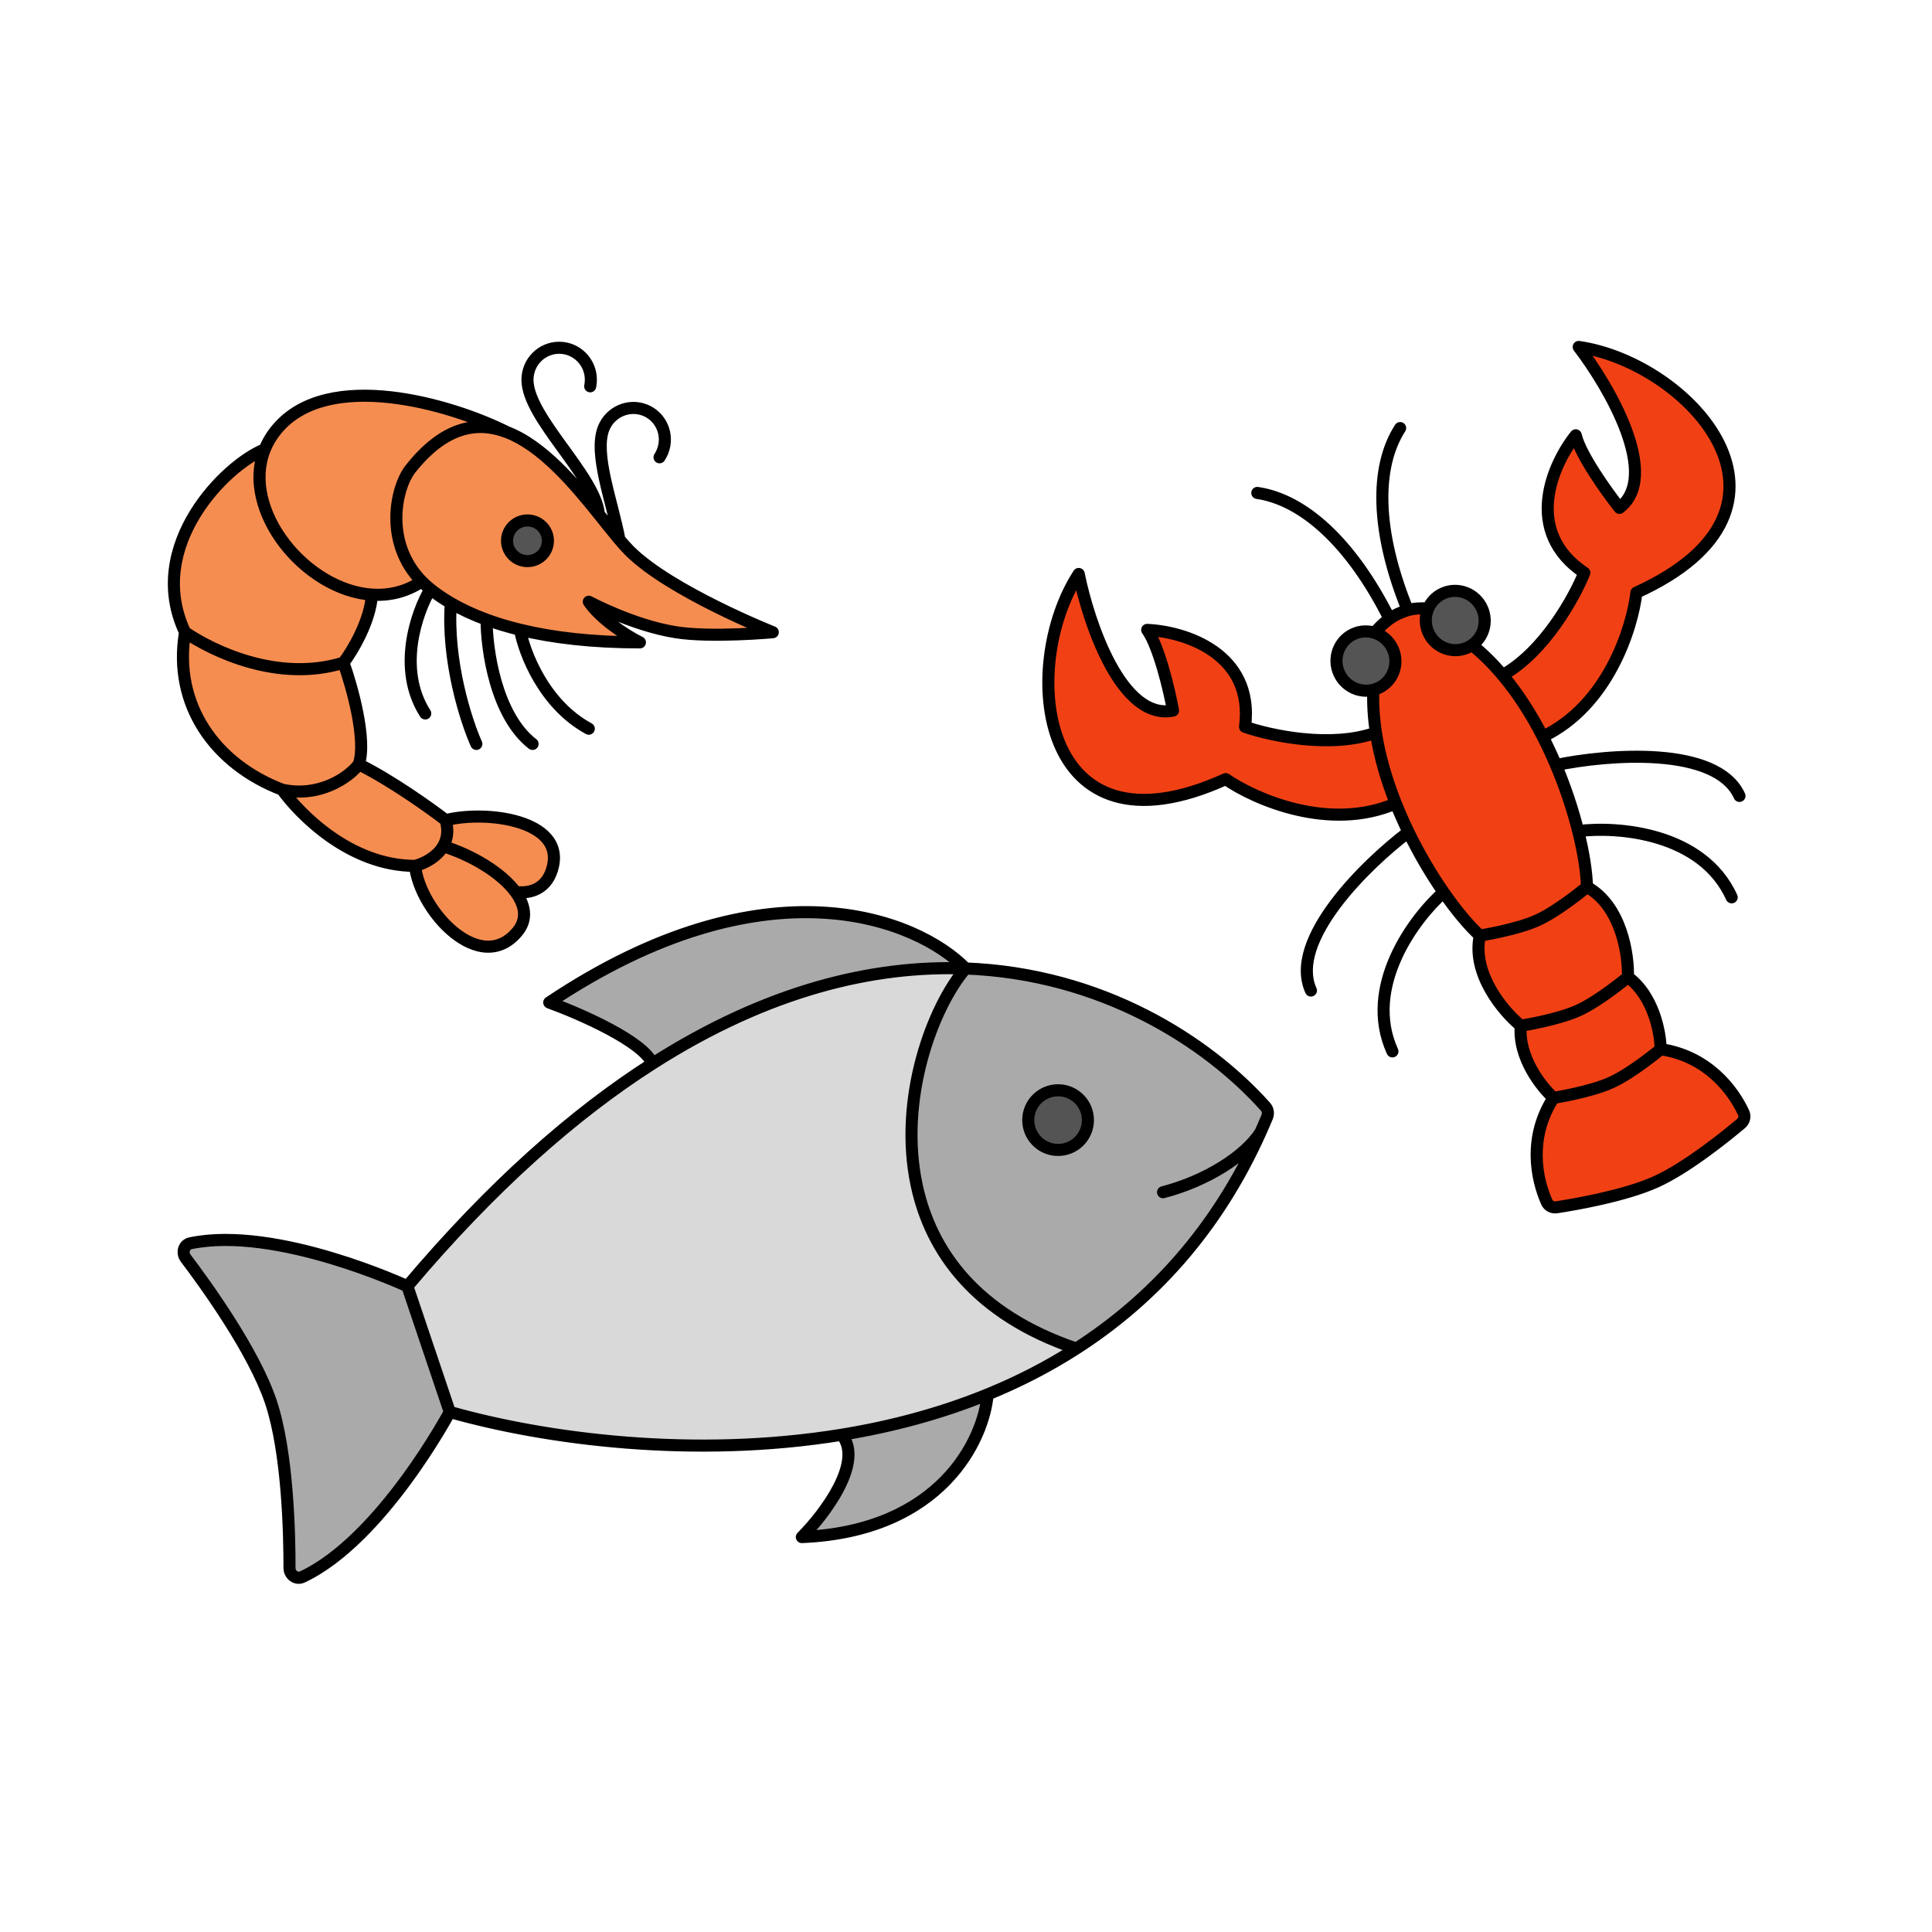 <svg width="160" height="160" viewBox="0 0 160 160" fill="none" xmlns="http://www.w3.org/2000/svg">
<path fill-rule="evenodd" clip-rule="evenodd" d="M104.801 91.654C99.988 86.267 91.265 80.634 79.965 80.205C77.236 83.391 74.385 90.987 75.915 98.155C77.085 103.638 80.82 108.87 89.135 111.682C95.366 107.676 100.74 101.899 104.39 93.771C104.578 93.351 104.762 92.926 104.941 92.494C105.059 92.209 105.006 91.883 104.801 91.654ZM87.805 95.226C89.166 95.127 90.189 93.944 90.09 92.583C89.991 91.223 88.808 90.2 87.447 90.299C86.086 90.398 85.063 91.581 85.162 92.942C85.261 94.303 86.444 95.326 87.805 95.226Z" fill="#AAAAAA"/>
<path d="M37.247 116.932L33.737 106.521C33.737 106.521 22.907 101.478 15.793 102.959C15.233 103.076 15.03 103.737 15.376 104.193C17.02 106.364 21.026 111.901 22.433 116.101C23.841 120.302 23.98 127.133 23.975 129.857C23.974 130.429 24.535 130.835 25.052 130.591C31.625 127.487 37.247 116.932 37.247 116.932Z" fill="#AAAAAA"/>
<path d="M66.406 127.294C77.944 126.817 81.47 119.219 81.791 115.48C77.885 117.075 73.802 118.15 69.707 118.818C71.582 121.05 68.288 125.398 66.406 127.294Z" fill="#AAAAAA"/>
<path d="M79.965 80.205C75.977 76.129 63.498 70.985 45.486 83.022C48.042 83.952 53.328 86.267 54.027 88.089C63.57 81.988 72.352 79.916 79.965 80.205Z" fill="#AAAAAA"/>
<path d="M33.737 106.521L37.247 116.932C45.208 119.19 57.505 120.811 69.707 118.818C73.802 118.15 77.885 117.075 81.791 115.48C84.329 114.444 86.793 113.188 89.135 111.682C80.82 108.87 77.085 103.638 75.915 98.155C74.385 90.987 77.236 83.391 79.965 80.205C72.352 79.916 63.57 81.988 54.027 88.089C47.57 92.217 40.764 98.189 33.737 106.521Z" fill="#D9D9D9"/>
<path d="M90.09 92.583C90.189 93.944 89.166 95.127 87.805 95.226C86.444 95.326 85.261 94.303 85.162 92.942C85.063 91.581 86.086 90.398 87.447 90.299C88.808 90.2 89.991 91.223 90.09 92.583Z" fill="#545454"/>
<path d="M45.376 44.785C45.376 45.714 44.618 46.468 43.683 46.468C42.748 46.468 41.99 45.714 41.99 44.785C41.99 43.856 42.748 43.102 43.683 43.102C44.618 43.102 45.376 43.856 45.376 44.785Z" fill="#545454"/>
<path d="M122.734 50.381C122.173 49.144 120.724 48.592 119.499 49.148C118.931 49.406 118.511 49.857 118.279 50.39C118.012 51.006 117.997 51.732 118.298 52.395C118.559 52.969 119.01 53.395 119.541 53.632C120.155 53.906 120.876 53.926 121.533 53.628C121.666 53.568 121.79 53.497 121.906 53.417C122.862 52.76 123.235 51.484 122.734 50.381Z" fill="#545454"/>
<path d="M112.105 52.506C110.88 53.062 110.342 54.516 110.904 55.753C111.405 56.856 112.611 57.414 113.735 57.128C113.871 57.093 114.006 57.046 114.139 56.986C114.796 56.687 115.255 56.131 115.453 55.488C115.624 54.932 115.6 54.312 115.34 53.739C115.039 53.075 114.482 52.609 113.842 52.405C113.289 52.228 112.673 52.248 112.105 52.506Z" fill="#545454"/>
<path d="M36.702 70.081C36.156 71.017 35.076 71.532 34.371 71.708C34.794 75.493 39.77 80.832 42.836 77.176C43.704 76.141 43.505 74.971 42.691 73.865C41.519 72.274 39.074 70.814 36.702 70.081Z" fill="#F68D50"/>
<path d="M45.799 71.708C46.645 67.922 40.296 67.081 36.91 67.922C37.164 68.805 37.029 69.519 36.702 70.081C39.074 70.814 41.519 72.274 42.691 73.865C43.933 74.032 45.372 73.615 45.799 71.708Z" fill="#F68D50"/>
<path d="M29.715 63.295C28.868 64.416 26.413 66.071 23.366 65.398C24.776 67.361 28.953 71.708 34.371 71.708C35.076 71.532 36.156 71.017 36.702 70.081C37.029 69.519 37.164 68.805 36.91 67.922C35.64 66.941 32.423 64.642 29.715 63.295Z" fill="#F68D50"/>
<path d="M28.445 54.882C23.027 56.564 17.581 53.9 15.324 52.358C14.309 58.415 17.863 63.295 23.366 65.398C26.413 66.071 28.868 64.416 29.715 63.295C30.392 61.276 29.15 56.845 28.445 54.882Z" fill="#F68D50"/>
<path d="M21.926 37.214C18.71 38.476 11.938 45.207 15.324 52.358C17.581 53.9 23.027 56.564 28.445 54.882C29.171 53.928 30.66 51.467 30.804 49.245C25.317 48.88 19.898 42.273 21.926 37.214Z" fill="#F68D50"/>
<path d="M33.947 38.896C36.741 35.327 39.477 34.828 41.99 35.793C37.334 33.462 27.175 30.483 22.942 35.531C22.496 36.063 22.161 36.628 21.926 37.214C19.898 42.273 25.317 48.88 30.804 49.245C32.218 49.339 33.636 49.019 34.932 48.151C31.815 44.983 32.76 40.468 33.947 38.896Z" fill="#F68D50"/>
<path fill-rule="evenodd" clip-rule="evenodd" d="M64 52.357C64 52.357 55.533 48.993 52.148 45.628C51.887 45.369 51.604 45.052 51.3 44.692C51.3 44.695 51.301 44.697 51.301 44.7L51.177 44.546C50.698 43.973 50.17 43.303 49.597 42.59C47.541 40.029 44.917 36.917 41.99 35.793C39.477 34.828 36.741 35.327 33.947 38.896C32.76 40.468 31.815 44.983 34.932 48.151C35.148 48.371 35.384 48.584 35.64 48.789C36.143 49.191 36.706 49.578 37.333 49.943C38.197 50.446 39.182 50.908 40.296 51.318C41.143 51.629 42.065 51.909 43.065 52.152C45.774 52.81 49.059 53.199 52.995 53.199C51.584 52.498 49.608 51.093 48.762 49.832C48.762 49.832 52.379 51.784 55.958 52.357C58.9 52.828 64 52.357 64 52.357ZM43.683 46.468C44.618 46.468 45.376 45.714 45.376 44.785C45.376 43.856 44.618 43.102 43.683 43.102C42.748 43.102 41.99 43.856 41.99 44.785C41.99 45.714 42.748 46.468 43.683 46.468Z" fill="#F68D50"/>
<path d="M89.335 47.535C84.346 55.204 85.982 71.572 101.508 64.522C103.911 66.184 110.092 68.912 115.595 66.532C114.843 64.642 114.252 62.655 113.948 60.675C110.208 62.013 105.164 60.911 103.11 60.193C103.897 54.071 98.035 52.29 95.005 52.165C95.979 53.524 96.839 57.186 97.148 58.847C92.896 59.697 90.168 51.66 89.335 47.535Z" fill="#F14114"/>
<path d="M135.52 49.078C151.047 42.028 139.799 30.024 130.741 28.733C133.299 32.075 137.555 39.418 134.117 42.06C133.069 40.735 130.878 37.677 130.496 36.049C128.596 38.413 126.079 43.999 131.206 47.434C130.395 49.454 127.905 53.977 124.437 55.912C125.727 57.445 126.835 59.197 127.763 61.007C133.177 58.43 135.19 51.98 135.52 49.078Z" fill="#F14114"/>
<path d="M113.842 52.405C114.482 52.609 115.039 53.075 115.34 53.739C115.6 54.312 115.624 54.932 115.453 55.488C115.255 56.131 114.796 56.687 114.139 56.986C114.006 57.046 113.871 57.093 113.735 57.128C113.684 58.293 113.764 59.483 113.948 60.675C114.252 62.655 114.843 64.642 115.595 66.532C115.918 67.344 116.271 68.138 116.644 68.906C117.543 70.757 118.558 72.457 119.553 73.89C120.638 75.453 121.697 76.7 122.553 77.48C122.553 77.48 125.572 77.01 127.329 76.212C129.085 75.415 131.426 73.451 131.426 73.451C131.402 72.293 131.161 70.675 130.698 68.829C130.273 67.137 129.662 65.254 128.86 63.359C128.527 62.573 128.162 61.785 127.763 61.007C126.835 59.197 125.727 57.445 124.437 55.912C123.66 54.989 122.817 54.146 121.906 53.417C121.79 53.497 121.666 53.568 121.533 53.628C120.876 53.926 120.155 53.906 119.541 53.632C119.01 53.395 118.559 52.969 118.298 52.395C117.997 51.732 118.012 51.006 118.279 50.39C117.547 50.365 117.082 50.388 116.583 50.53C116.342 50.598 116.093 50.695 115.802 50.827C115.544 50.944 115.301 51.089 115.077 51.247C114.525 51.636 114.09 52.101 113.842 52.405Z" fill="#F14114"/>
<path d="M122.553 77.48C121.864 80.675 124.526 83.789 125.944 84.947C125.944 84.947 128.963 84.476 130.719 83.679C132.476 82.881 134.817 80.918 134.817 80.918C134.878 79.088 134.286 75.035 131.426 73.451C131.426 73.451 129.085 75.415 127.329 76.212C125.572 77.01 122.553 77.48 122.553 77.48Z" fill="#F14114"/>
<path d="M125.944 84.947C125.71 87.574 127.655 90.023 128.656 90.92C128.656 90.92 131.675 90.449 133.432 89.652C135.188 88.854 137.529 86.891 137.529 86.891C137.513 85.547 136.949 82.471 134.817 80.918C134.817 80.918 132.476 82.881 130.719 83.679C128.963 84.476 125.944 84.947 125.944 84.947Z" fill="#F14114"/>
<path d="M128.907 99.983C130.404 99.753 134.579 99.037 137.161 97.865C139.742 96.692 143.029 94.02 144.188 93.044C144.448 92.825 144.54 92.465 144.396 92.154C143.504 90.215 141.369 87.451 137.529 86.891C137.529 86.891 135.188 88.854 133.432 89.652C131.675 90.449 128.656 90.92 128.656 90.92C126.551 94.18 127.226 97.606 128.099 99.554C128.239 99.867 128.571 100.035 128.907 99.983Z" fill="#F14114"/>
<path d="M115.34 53.739L114.885 53.945L115.34 53.739ZM114.139 56.986L114.346 57.441L114.139 56.986ZM110.904 55.753L110.448 55.96L110.904 55.753ZM112.105 52.506L111.898 52.05L112.105 52.506ZM113.735 57.128L113.611 56.643L113.735 57.128ZM115.453 55.488L115.931 55.636L115.453 55.488ZM114.859 87.278C114.974 87.529 115.27 87.641 115.521 87.527C115.773 87.412 115.884 87.116 115.77 86.865L114.859 87.278ZM116.644 68.906L117.094 68.688L116.644 68.906ZM108.111 82.237C108.225 82.489 108.522 82.6 108.773 82.486C109.025 82.371 109.136 82.075 109.022 81.824L108.111 82.237ZM89.335 47.535L89.826 47.436C89.785 47.237 89.629 47.082 89.429 47.044C89.23 47.006 89.027 47.092 88.916 47.262L89.335 47.535ZM101.508 64.522L101.793 64.111C101.648 64.011 101.461 63.994 101.301 64.067L101.508 64.522ZM97.148 58.847L97.246 59.337C97.514 59.284 97.689 59.025 97.639 58.756L97.148 58.847ZM95.005 52.165L95.026 51.666C94.835 51.658 94.656 51.759 94.565 51.928C94.475 52.096 94.487 52.301 94.599 52.456L95.005 52.165ZM103.11 60.193L102.614 60.129C102.584 60.363 102.722 60.587 102.945 60.665L103.11 60.193ZM113.948 60.675L114.442 60.599L113.948 60.675ZM115.802 50.827L116.009 51.282L115.802 50.827ZM118.298 52.395L117.843 52.602L118.298 52.395ZM121.533 53.628L121.327 53.173L121.533 53.628ZM122.734 50.381L122.279 50.587L122.734 50.381ZM119.499 49.148L119.706 49.603L119.499 49.148ZM121.906 53.417L121.623 53.005L121.906 53.417ZM119.541 53.632L119.337 54.089L119.541 53.632ZM142.956 74.52C143.071 74.771 143.367 74.882 143.618 74.768C143.87 74.654 143.981 74.358 143.867 74.106L142.956 74.52ZM128.86 63.359L128.399 63.554L128.86 63.359ZM143.602 66.121C143.716 66.373 144.013 66.484 144.264 66.37C144.515 66.256 144.627 65.959 144.512 65.708L143.602 66.121ZM130.741 28.733L130.812 28.238C130.611 28.21 130.412 28.306 130.31 28.481C130.207 28.656 130.221 28.876 130.344 29.037L130.741 28.733ZM135.52 49.078L135.313 48.623C135.153 48.695 135.043 48.847 135.023 49.021L135.52 49.078ZM127.763 61.007L127.318 61.235L127.763 61.007ZM134.117 42.06L133.725 42.37C133.894 42.585 134.205 42.623 134.422 42.456L134.117 42.06ZM130.496 36.049L130.983 35.935C130.939 35.749 130.793 35.604 130.606 35.562C130.42 35.52 130.226 35.587 130.106 35.736L130.496 36.049ZM131.206 47.434L131.67 47.621C131.758 47.401 131.681 47.151 131.485 47.019L131.206 47.434ZM144.188 93.044L143.866 92.662L144.188 93.044ZM144.396 92.154L144.851 91.945L144.396 92.154ZM128.907 99.983L128.831 99.489L128.907 99.983ZM128.099 99.554L127.643 99.759L128.099 99.554ZM116.374 35.723C116.524 35.491 116.458 35.181 116.226 35.031C115.994 34.881 115.685 34.948 115.535 35.18L116.374 35.723ZM104.196 40.328C103.923 40.289 103.669 40.478 103.63 40.751C103.59 41.025 103.779 41.278 104.053 41.318L104.196 40.328ZM116.583 50.53L116.72 51.011L116.583 50.53ZM64 52.357L64.046 52.855C64.276 52.833 64.462 52.657 64.495 52.428C64.528 52.199 64.399 51.977 64.184 51.892L64 52.357ZM52.148 45.628L51.795 45.982V45.982L52.148 45.628ZM52.995 53.199V53.699C53.227 53.699 53.429 53.539 53.482 53.313C53.535 53.087 53.425 52.855 53.217 52.751L52.995 53.199ZM48.762 49.832L49 49.392C48.797 49.283 48.547 49.326 48.392 49.496C48.238 49.666 48.219 49.92 48.347 50.111L48.762 49.832ZM55.958 52.357L55.879 52.85L55.958 52.357ZM43.065 52.152L43.183 51.666L43.065 52.152ZM48.523 60.787C48.766 60.919 49.07 60.829 49.201 60.586C49.333 60.343 49.243 60.04 49 59.908L48.523 60.787ZM40.296 51.318L40.469 50.848L40.296 51.318ZM43.8 62.005C44.018 62.174 44.332 62.134 44.501 61.916C44.67 61.697 44.63 61.383 44.411 61.214L43.8 62.005ZM38.993 61.814C39.106 62.066 39.402 62.179 39.654 62.066C39.906 61.953 40.019 61.657 39.906 61.405L38.993 61.814ZM34.796 59.355C34.945 59.588 35.254 59.656 35.487 59.507C35.719 59.358 35.787 59.049 35.638 58.816L34.796 59.355ZM33.947 38.896L33.554 38.588L33.548 38.594L33.947 38.896ZM22.942 35.531L22.559 35.21L22.942 35.531ZM34.932 48.151L35.288 47.8L35.288 47.8L34.932 48.151ZM21.926 37.214L22.39 37.4H22.39L21.926 37.214ZM45.799 71.708L45.311 71.599L45.799 71.708ZM42.836 77.176L43.219 77.497L43.219 77.497L42.836 77.176ZM48.388 31.892C48.332 32.163 48.506 32.427 48.777 32.483C49.047 32.539 49.312 32.365 49.367 32.094L48.388 31.892ZM49.989 35.472L49.524 35.288L49.989 35.472ZM54.872 37.386L54.407 37.202L54.872 37.386ZM54.203 37.597C54.051 37.828 54.115 38.138 54.346 38.289C54.577 38.441 54.887 38.377 55.039 38.146L54.203 37.597ZM51.301 44.7L50.912 45.014L51.793 44.607L51.301 44.7ZM66.406 127.294L66.051 126.941C65.906 127.087 65.865 127.307 65.948 127.495C66.031 127.684 66.221 127.802 66.427 127.793L66.406 127.294ZM104.801 91.654L105.174 91.321L104.801 91.654ZM45.486 83.022L45.208 82.606C45.052 82.711 44.967 82.895 44.99 83.082C45.012 83.269 45.138 83.428 45.315 83.492L45.486 83.022ZM15.793 102.959L15.895 103.448L15.793 102.959ZM15.376 104.193L14.977 104.495H14.977L15.376 104.193ZM23.975 129.857L24.475 129.858L23.975 129.857ZM25.052 130.591L24.839 130.139L25.052 130.591ZM89.135 111.682L89.405 112.103L89.135 111.682ZM104.941 92.494L105.403 92.685L104.941 92.494ZM96.193 98.251C95.926 98.32 95.765 98.592 95.834 98.86C95.903 99.127 96.175 99.288 96.443 99.219L96.193 98.251ZM75.915 98.155L75.426 98.259L75.915 98.155ZM136.954 97.409C134.445 98.549 130.337 99.257 128.831 99.489L128.983 100.477C130.472 100.248 134.714 99.525 137.368 98.32L136.954 97.409ZM128.556 99.35C127.723 97.492 127.095 94.259 129.076 91.191L128.236 90.648C126.006 94.101 126.73 97.72 127.643 99.759L128.556 99.35ZM128.989 90.547C128.528 90.134 127.828 89.341 127.274 88.341C126.72 87.338 126.337 86.171 126.442 84.991L125.446 84.902C125.317 86.35 125.789 87.721 126.399 88.824C127.01 89.929 127.783 90.809 128.323 91.292L128.989 90.547ZM126.26 84.559C125.592 84.014 124.615 82.992 123.893 81.729C123.169 80.465 122.733 79.017 123.042 77.586L122.065 77.375C121.684 79.139 122.235 80.845 123.025 82.226C123.815 83.608 124.878 84.722 125.627 85.334L126.26 84.559ZM111.359 55.546C110.909 54.556 111.342 53.401 112.311 52.961L111.898 52.05C110.417 52.723 109.774 54.475 110.448 55.96L111.359 55.546ZM112.311 52.961C112.762 52.757 113.25 52.74 113.69 52.881L113.994 51.928C113.328 51.716 112.584 51.739 111.898 52.05L112.311 52.961ZM113.69 52.881C114.201 53.044 114.644 53.415 114.885 53.945L115.795 53.532C115.433 52.735 114.764 52.174 113.994 51.928L113.69 52.881ZM113.932 56.53C113.826 56.578 113.719 56.616 113.611 56.643L113.858 57.612C114.023 57.57 114.186 57.513 114.346 57.441L113.932 56.53ZM113.611 56.643C112.721 56.87 111.759 56.428 111.359 55.546L110.448 55.96C111.05 57.284 112.5 57.959 113.858 57.612L113.611 56.643ZM114.885 53.945C115.093 54.404 115.112 54.898 114.975 55.341L115.931 55.636C116.137 54.967 116.108 54.22 115.795 53.532L114.885 53.945ZM114.975 55.341C114.817 55.853 114.453 56.294 113.932 56.53L114.346 57.441C115.139 57.081 115.693 56.408 115.931 55.636L114.975 55.341ZM122.89 77.111C122.071 76.364 121.036 75.15 119.964 73.605L119.142 74.175C120.24 75.757 121.323 77.035 122.217 77.85L122.89 77.111ZM119.221 73.516C117.963 74.63 116.246 76.637 115.151 79.067C114.055 81.501 113.559 84.415 114.859 87.278L115.77 86.865C114.629 84.352 115.038 81.753 116.063 79.478C117.09 77.199 118.712 75.303 119.884 74.264L119.221 73.516ZM119.964 73.605C118.983 72.192 117.981 70.515 117.094 68.688L116.194 69.125C117.105 71 118.134 72.721 119.142 74.175L119.964 73.605ZM116.343 68.507C114.576 69.842 112.044 72.11 110.187 74.588C109.258 75.826 108.482 77.139 108.062 78.432C107.642 79.727 107.568 81.042 108.111 82.237L109.022 81.824C108.615 80.928 108.641 79.887 109.013 78.74C109.386 77.592 110.094 76.378 110.987 75.188C112.772 72.806 115.228 70.603 116.946 69.305L116.343 68.507ZM88.916 47.262C87.621 49.253 86.766 51.789 86.453 54.355C86.14 56.92 86.362 59.556 87.266 61.74C88.175 63.934 89.781 65.686 92.213 66.4C94.63 67.109 97.772 66.768 101.715 64.977L101.301 64.067C97.481 65.802 94.597 66.058 92.495 65.441C90.41 64.829 89.008 63.332 88.19 61.357C87.368 59.371 87.147 56.917 87.445 54.477C87.743 52.037 88.555 49.651 89.755 47.808L88.916 47.262ZM117.094 68.688C116.726 67.93 116.378 67.147 116.06 66.347L115.13 66.717C115.458 67.541 115.816 68.347 116.194 69.125L117.094 68.688ZM101.224 64.933C102.473 65.797 104.676 66.922 107.275 67.53C109.875 68.138 112.913 68.237 115.793 66.991L115.396 66.073C112.774 67.208 109.969 67.133 107.503 66.556C105.034 65.979 102.946 64.908 101.793 64.111L101.224 64.933ZM88.845 47.634C89.267 49.725 90.171 52.818 91.52 55.296C92.194 56.533 92.998 57.651 93.937 58.407C94.886 59.173 96.001 59.586 97.246 59.337L97.05 58.357C96.169 58.533 95.348 58.261 94.564 57.629C93.77 56.989 93.042 55.999 92.398 54.817C91.113 52.458 90.236 49.469 89.826 47.436L88.845 47.634ZM97.639 58.756C97.483 57.912 97.187 56.565 96.806 55.253C96.432 53.965 95.955 52.631 95.412 51.874L94.599 52.456C95.03 53.058 95.469 54.235 95.846 55.532C96.216 56.807 96.504 58.121 96.656 58.938L97.639 58.756ZM94.985 52.665C96.436 52.725 98.557 53.185 100.202 54.339C101.812 55.471 102.981 57.272 102.614 60.129L103.606 60.256C104.026 56.992 102.657 54.842 100.776 53.521C98.929 52.224 96.604 51.731 95.026 51.666L94.985 52.665ZM116.06 66.347C115.318 64.484 114.74 62.534 114.442 60.599L113.453 60.751C113.765 62.776 114.367 64.8 115.13 66.717L116.06 66.347ZM114.442 60.599C114.263 59.434 114.185 58.277 114.234 57.149L113.235 57.106C113.183 58.308 113.266 59.531 113.453 60.751L114.442 60.599ZM102.945 60.665C104.008 61.036 105.821 61.5 107.847 61.702C109.868 61.904 112.147 61.85 114.116 61.145L113.779 60.204C112.008 60.837 109.896 60.902 107.946 60.707C106.002 60.513 104.266 60.067 103.275 59.721L102.945 60.665ZM137.368 98.32C140.021 97.115 143.358 94.397 144.51 93.426L143.866 92.662C142.7 93.643 139.463 96.27 136.954 97.409L137.368 98.32ZM144.851 91.945C143.917 89.916 141.668 86.989 137.601 86.396L137.457 87.385C141.07 87.913 143.091 90.514 143.942 92.363L144.851 91.945ZM138.029 86.885C138.02 86.16 137.866 84.999 137.437 83.812C137.007 82.627 136.286 81.369 135.111 80.513L134.522 81.322C135.48 82.019 136.107 83.076 136.496 84.153C136.886 85.228 137.022 86.277 137.029 86.896L138.029 86.885ZM135.316 80.934C135.349 79.967 135.21 78.434 134.689 76.929C134.17 75.426 133.247 73.888 131.669 73.014L131.184 73.889C132.465 74.598 133.268 75.879 133.744 77.256C134.219 78.63 134.346 80.039 134.317 80.901L135.316 80.934ZM123.19 50.174C122.516 48.69 120.773 48.02 119.292 48.693L119.706 49.603C120.675 49.163 121.83 49.598 122.279 50.587L123.19 50.174ZM119.292 48.693C118.607 49.004 118.099 49.549 117.821 50.191L118.738 50.589C118.922 50.165 119.255 49.808 119.706 49.603L119.292 48.693ZM117.821 50.191C117.499 50.932 117.481 51.805 117.843 52.602L118.753 52.188C118.513 51.658 118.525 51.08 118.738 50.589L117.821 50.191ZM121.74 54.083C121.899 54.011 122.05 53.925 122.19 53.829L121.623 53.005C121.531 53.069 121.432 53.125 121.327 53.173L121.74 54.083ZM122.19 53.829C123.344 53.035 123.791 51.499 123.19 50.174L122.279 50.587C122.68 51.469 122.379 52.485 121.623 53.005L122.19 53.829ZM117.843 52.602C118.156 53.291 118.698 53.804 119.337 54.089L119.745 53.175C119.321 52.987 118.962 52.647 118.753 52.188L117.843 52.602ZM119.337 54.089C120.076 54.418 120.947 54.443 121.74 54.083L121.327 53.173C120.806 53.409 120.234 53.394 119.745 53.175L119.337 54.089ZM131.926 73.441C131.901 72.232 131.651 70.575 131.183 68.707L130.213 68.951C130.671 70.775 130.903 72.354 130.926 73.462L131.926 73.441ZM130.761 69.325C132.315 69.126 134.81 69.153 137.202 69.879C139.589 70.604 141.815 72.007 142.956 74.52L143.867 74.106C142.567 71.243 140.047 69.698 137.492 68.922C134.942 68.147 132.301 68.12 130.634 68.333L130.761 69.325ZM131.183 68.707C130.752 66.992 130.133 65.084 129.32 63.164L128.399 63.554C129.191 65.424 129.794 67.283 130.213 68.951L131.183 68.707ZM128.962 63.849C131.069 63.41 134.345 63.011 137.312 63.234C138.796 63.345 140.176 63.611 141.286 64.086C142.394 64.56 143.195 65.226 143.602 66.121L144.512 65.708C143.97 64.513 142.931 63.702 141.68 63.167C140.43 62.632 138.931 62.352 137.387 62.237C134.299 62.005 130.926 62.418 128.758 62.87L128.962 63.849ZM130.671 29.228C132.848 29.539 135.179 30.498 137.212 31.879C139.245 33.261 140.948 35.042 141.902 36.968C142.851 38.883 143.055 40.924 142.143 42.896C141.225 44.885 139.134 46.888 135.313 48.623L135.727 49.533C139.669 47.743 141.995 45.602 143.051 43.316C144.115 41.014 143.852 38.652 142.798 36.524C141.749 34.406 139.911 32.504 137.773 31.052C135.635 29.599 133.163 28.573 130.812 28.238L130.671 29.228ZM129.32 63.164C128.983 62.368 128.612 61.568 128.208 60.779L127.318 61.235C127.711 62.001 128.071 62.778 128.399 63.554L129.32 63.164ZM135.023 49.021C134.865 50.414 134.296 52.691 133.106 54.93C131.917 57.166 130.128 59.327 127.548 60.556L127.978 61.459C130.811 60.109 132.736 57.757 133.989 55.399C135.242 53.043 135.845 50.644 136.017 49.134L135.023 49.021ZM130.344 29.037C131.605 30.685 133.278 33.311 134.208 35.832C134.674 37.094 134.941 38.294 134.9 39.313C134.86 40.319 134.525 41.116 133.812 41.664L134.422 42.456C135.428 41.683 135.85 40.572 135.899 39.353C135.947 38.148 135.634 36.808 135.146 35.486C134.169 32.839 132.435 30.124 131.138 28.43L130.344 29.037ZM134.509 41.75C133.994 41.098 133.194 40.016 132.478 38.898C131.749 37.761 131.152 36.655 130.983 35.935L130.009 36.164C130.222 37.071 130.912 38.308 131.636 39.438C132.373 40.588 133.192 41.697 133.725 42.37L134.509 41.75ZM130.106 35.736C129.117 36.967 127.958 39.042 127.719 41.287C127.476 43.572 128.194 46.018 130.928 47.85L131.485 47.019C129.092 45.416 128.505 43.35 128.713 41.393C128.926 39.395 129.975 37.495 130.886 36.363L130.106 35.736ZM128.208 60.779C127.266 58.943 126.139 57.157 124.819 55.59L124.054 56.234C125.316 57.732 126.403 59.451 127.318 61.235L128.208 60.779ZM124.819 55.59C124.024 54.646 123.158 53.779 122.219 53.027L121.594 53.808C122.475 54.513 123.295 55.332 124.054 56.234L124.819 55.59ZM130.742 47.248C130.351 48.222 129.544 49.823 128.411 51.415C127.274 53.011 125.836 54.559 124.193 55.475L124.68 56.348C126.506 55.33 128.047 53.649 129.225 51.995C130.406 50.336 131.25 48.666 131.67 47.621L130.742 47.248ZM122.553 77.48C122.63 77.974 122.63 77.974 122.631 77.974C122.631 77.974 122.631 77.974 122.631 77.974C122.631 77.974 122.631 77.974 122.631 77.974C122.632 77.974 122.632 77.974 122.633 77.974C122.635 77.974 122.637 77.973 122.64 77.973C122.647 77.972 122.656 77.97 122.667 77.968C122.691 77.965 122.725 77.959 122.769 77.952C122.857 77.937 122.984 77.915 123.142 77.886C123.458 77.829 123.896 77.744 124.391 77.633C125.372 77.415 126.608 77.089 127.536 76.668L127.122 75.757C126.294 76.133 125.142 76.441 124.174 76.657C123.694 76.764 123.269 76.847 122.963 76.902C122.81 76.93 122.688 76.951 122.604 76.965C122.562 76.972 122.53 76.978 122.508 76.981C122.497 76.983 122.489 76.984 122.484 76.985C122.481 76.986 122.479 76.986 122.478 76.986C122.477 76.986 122.477 76.986 122.477 76.986C122.477 76.986 122.476 76.986 122.476 76.986C122.476 76.986 122.476 76.986 122.476 76.986C122.476 76.986 122.476 76.986 122.553 77.48ZM127.536 76.668C128.464 76.246 129.522 75.53 130.332 74.936C130.741 74.636 131.094 74.361 131.345 74.162C131.47 74.062 131.57 73.981 131.639 73.924C131.674 73.896 131.701 73.874 131.719 73.858C131.728 73.851 131.735 73.845 131.74 73.841C131.742 73.839 131.744 73.837 131.745 73.836C131.746 73.836 131.747 73.835 131.747 73.835C131.747 73.835 131.747 73.835 131.747 73.835C131.748 73.834 131.748 73.834 131.748 73.834C131.748 73.834 131.748 73.834 131.426 73.451C131.105 73.068 131.105 73.068 131.105 73.068C131.105 73.068 131.105 73.068 131.105 73.068C131.105 73.068 131.105 73.068 131.105 73.068C131.105 73.068 131.104 73.069 131.104 73.069C131.103 73.07 131.101 73.071 131.099 73.073C131.095 73.076 131.089 73.082 131.08 73.089C131.064 73.103 131.038 73.123 131.006 73.15C130.94 73.204 130.843 73.283 130.722 73.379C130.479 73.573 130.136 73.839 129.741 74.13C128.941 74.717 127.951 75.381 127.122 75.757L127.536 76.668ZM134.817 80.918C134.495 80.534 134.495 80.534 134.495 80.534C134.495 80.534 134.495 80.534 134.495 80.534C134.495 80.534 134.495 80.534 134.495 80.535C134.495 80.535 134.495 80.535 134.494 80.535C134.493 80.536 134.492 80.537 134.49 80.539C134.486 80.543 134.479 80.548 134.471 80.555C134.454 80.569 134.429 80.59 134.396 80.617C134.33 80.671 134.234 80.749 134.112 80.846C133.869 81.039 133.527 81.305 133.131 81.596C132.331 82.183 131.341 82.847 130.513 83.223L130.926 84.134C131.854 83.713 132.913 82.996 133.722 82.402C134.131 82.102 134.484 81.828 134.735 81.628C134.86 81.528 134.96 81.447 135.03 81.39C135.064 81.362 135.091 81.34 135.109 81.325C135.118 81.317 135.125 81.311 135.13 81.307C135.133 81.305 135.135 81.303 135.136 81.302C135.136 81.302 135.137 81.302 135.137 81.301C135.138 81.301 135.138 81.301 135.138 81.301C135.138 81.301 135.138 81.301 135.138 81.301C135.138 81.301 135.138 81.301 134.817 80.918ZM130.513 83.223C129.684 83.6 128.532 83.908 127.564 84.124C127.085 84.231 126.659 84.313 126.353 84.369C126.201 84.397 126.078 84.418 125.994 84.432C125.952 84.439 125.92 84.444 125.898 84.448C125.888 84.449 125.879 84.451 125.874 84.451C125.872 84.452 125.87 84.452 125.868 84.452C125.868 84.452 125.867 84.453 125.867 84.453C125.867 84.453 125.867 84.453 125.867 84.453C125.867 84.453 125.867 84.453 125.867 84.453C125.867 84.453 125.867 84.453 125.944 84.947C126.021 85.441 126.021 85.441 126.021 85.441C126.021 85.441 126.021 85.441 126.021 85.441C126.021 85.441 126.021 85.441 126.022 85.441C126.022 85.44 126.023 85.44 126.024 85.44C126.025 85.44 126.028 85.439 126.031 85.439C126.037 85.438 126.046 85.437 126.058 85.435C126.081 85.431 126.116 85.425 126.16 85.418C126.248 85.403 126.375 85.381 126.533 85.353C126.848 85.295 127.287 85.21 127.782 85.1C128.762 84.881 129.998 84.555 130.926 84.134L130.513 83.223ZM137.529 86.891C137.208 86.507 137.208 86.507 137.208 86.507C137.208 86.507 137.208 86.507 137.208 86.507C137.208 86.507 137.208 86.507 137.207 86.508C137.207 86.508 137.207 86.508 137.206 86.508C137.205 86.509 137.204 86.51 137.202 86.512C137.198 86.516 137.191 86.521 137.183 86.528C137.166 86.542 137.141 86.563 137.108 86.59C137.042 86.644 136.946 86.722 136.824 86.819C136.581 87.012 136.239 87.278 135.843 87.569C135.043 88.156 134.053 88.82 133.225 89.197L133.638 90.107C134.566 89.686 135.625 88.969 136.435 88.375C136.844 88.075 137.196 87.801 137.447 87.601C137.573 87.501 137.673 87.42 137.742 87.363C137.776 87.335 137.803 87.313 137.821 87.298C137.831 87.29 137.838 87.284 137.842 87.28C137.845 87.278 137.847 87.277 137.848 87.275C137.849 87.275 137.849 87.275 137.85 87.274C137.85 87.274 137.85 87.274 137.85 87.274C137.85 87.274 137.85 87.274 137.85 87.274C137.85 87.274 137.85 87.274 137.529 86.891ZM133.225 89.197C132.396 89.573 131.245 89.881 130.276 90.097C129.797 90.204 129.371 90.286 129.066 90.342C128.913 90.37 128.79 90.391 128.706 90.405C128.665 90.412 128.632 90.417 128.611 90.421C128.6 90.422 128.592 90.424 128.586 90.424C128.584 90.425 128.582 90.425 128.581 90.425C128.58 90.425 128.58 90.425 128.579 90.425C128.579 90.426 128.579 90.426 128.579 90.426C128.579 90.426 128.579 90.426 128.579 90.426C128.579 90.426 128.579 90.426 128.656 90.92C128.733 91.414 128.733 91.414 128.733 91.414C128.733 91.414 128.733 91.414 128.733 91.414C128.733 91.414 128.734 91.413 128.734 91.413C128.734 91.413 128.735 91.413 128.736 91.413C128.737 91.413 128.74 91.413 128.743 91.412C128.749 91.411 128.758 91.41 128.77 91.408C128.794 91.404 128.828 91.398 128.872 91.391C128.96 91.376 129.087 91.354 129.245 91.326C129.56 91.268 129.999 91.183 130.494 91.073C131.474 90.854 132.71 90.528 133.638 90.107L133.225 89.197ZM144.51 93.426C144.931 93.072 145.093 92.472 144.851 91.945L143.942 92.363C143.986 92.458 143.964 92.579 143.866 92.662L144.51 93.426ZM128.831 99.489C128.704 99.508 128.598 99.445 128.556 99.35L127.643 99.759C127.881 100.289 128.438 100.561 128.983 100.477L128.831 99.489ZM104.053 41.318C107.617 41.835 111.489 45.206 114.63 51.471L115.524 51.023C112.333 44.657 108.251 40.917 104.196 40.328L104.053 41.318ZM115.595 50.372C115.304 50.504 115.034 50.666 114.789 50.838L115.365 51.656C115.568 51.513 115.784 51.384 116.009 51.282L115.595 50.372ZM114.789 50.838C114.189 51.261 113.722 51.761 113.455 52.089L114.23 52.721C114.458 52.441 114.861 52.011 115.365 51.656L114.789 50.838ZM115.535 35.18C113.313 38.615 113.439 44.139 116.12 50.718L117.046 50.341C114.407 43.866 114.421 38.743 116.374 35.723L115.535 35.18ZM116.009 51.282C116.286 51.156 116.511 51.07 116.72 51.011L116.447 50.049C116.174 50.126 115.9 50.233 115.595 50.372L116.009 51.282ZM116.72 51.011C117.143 50.89 117.546 50.865 118.262 50.89L118.296 49.89C117.548 49.865 117.021 49.885 116.447 50.049L116.72 51.011ZM64 52.357C64.184 51.892 64.184 51.892 64.184 51.892C64.184 51.892 64.184 51.892 64.184 51.892C64.184 51.892 64.184 51.892 64.183 51.892C64.182 51.891 64.181 51.891 64.179 51.89C64.175 51.889 64.169 51.886 64.162 51.883C64.146 51.877 64.123 51.867 64.092 51.855C64.03 51.83 63.938 51.792 63.821 51.744C63.585 51.646 63.244 51.503 62.823 51.32C61.982 50.955 60.826 50.433 59.566 49.807C57.026 48.545 54.13 46.893 52.5 45.273L51.795 45.982C53.551 47.728 56.581 49.441 59.121 50.702C60.401 51.338 61.573 51.867 62.425 52.237C62.851 52.422 63.198 52.568 63.438 52.668C63.559 52.718 63.652 52.756 63.716 52.782C63.748 52.795 63.773 52.804 63.789 52.811C63.798 52.815 63.804 52.817 63.808 52.819C63.811 52.82 63.812 52.82 63.813 52.821C63.814 52.821 63.814 52.821 63.815 52.821C63.815 52.821 63.815 52.821 63.815 52.821C63.815 52.822 63.815 52.822 64 52.357ZM53.217 52.751C52.543 52.416 51.724 51.908 50.971 51.329C50.213 50.746 49.557 50.119 49.178 49.554L48.347 50.111C48.814 50.807 49.568 51.512 50.362 52.122C51.162 52.737 52.036 53.281 52.772 53.647L53.217 52.751ZM48.762 49.832C48.525 50.272 48.525 50.272 48.525 50.272C48.525 50.272 48.525 50.272 48.525 50.272C48.526 50.273 48.526 50.273 48.526 50.273C48.527 50.273 48.528 50.274 48.529 50.274C48.531 50.275 48.534 50.277 48.537 50.279C48.545 50.283 48.556 50.289 48.571 50.297C48.599 50.312 48.642 50.334 48.696 50.362C48.805 50.418 48.964 50.498 49.165 50.596C49.567 50.791 50.14 51.057 50.827 51.342C52.195 51.908 54.035 52.555 55.879 52.85L56.037 51.863C54.302 51.585 52.544 50.97 51.209 50.417C50.544 50.142 49.99 49.885 49.602 49.696C49.408 49.602 49.256 49.525 49.154 49.472C49.102 49.446 49.063 49.426 49.037 49.412C49.024 49.405 49.014 49.4 49.008 49.397C49.005 49.395 49.003 49.394 49.001 49.393C49.001 49.393 49 49.392 49 49.392C49 49.392 49 49.392 49 49.392C49 49.392 49 49.392 49 49.392C49 49.392 49 49.392 48.762 49.832ZM55.879 52.85C57.402 53.094 59.454 53.092 61.1 53.033C61.928 53.004 62.664 52.959 63.192 52.922C63.456 52.903 63.669 52.887 63.816 52.874C63.89 52.868 63.947 52.864 63.986 52.86C64.005 52.858 64.02 52.857 64.03 52.856C64.035 52.856 64.039 52.855 64.042 52.855C64.043 52.855 64.044 52.855 64.045 52.855C64.045 52.855 64.045 52.855 64.046 52.855C64.046 52.855 64.046 52.855 64.046 52.855C64.046 52.855 64.046 52.855 64 52.357C63.954 51.859 63.954 51.859 63.954 51.859C63.954 51.859 63.954 51.859 63.954 51.859C63.954 51.859 63.953 51.859 63.953 51.859C63.953 51.859 63.952 51.859 63.951 51.859C63.949 51.859 63.945 51.86 63.94 51.86C63.931 51.861 63.917 51.862 63.898 51.864C63.861 51.867 63.806 51.872 63.734 51.878C63.591 51.89 63.382 51.906 63.122 51.924C62.602 51.961 61.879 52.005 61.064 52.034C59.425 52.093 57.456 52.09 56.037 51.863L55.879 52.85ZM42.947 52.638C45.702 53.307 49.027 53.699 52.995 53.699V52.699C49.092 52.699 45.847 52.314 43.183 51.666L42.947 52.638ZM42.574 52.242C42.757 53.244 43.27 54.844 44.215 56.455C45.161 58.067 46.558 59.722 48.523 60.787L49 59.908C47.241 58.955 45.962 57.457 45.078 55.949C44.193 54.439 43.72 52.95 43.557 52.062L42.574 52.242ZM40.124 51.787C40.99 52.105 41.93 52.39 42.947 52.638L43.183 51.666C42.2 51.427 41.296 51.152 40.469 50.848L40.124 51.787ZM39.796 51.318C39.796 52.583 39.992 54.615 40.578 56.638C41.161 58.65 42.152 60.732 43.8 62.005L44.411 61.214C43.012 60.132 42.099 58.293 41.538 56.36C40.982 54.438 40.796 52.501 40.796 51.318H39.796ZM37.082 50.375C37.973 50.894 38.984 51.369 40.124 51.787L40.469 50.848C39.379 50.448 38.421 49.998 37.585 49.511L37.082 50.375ZM39.906 61.405C39.08 59.561 37.501 54.669 37.832 49.978L36.835 49.908C36.488 54.818 38.127 59.881 38.993 61.814L39.906 61.405ZM35.328 49.179C35.851 49.598 36.434 49.998 37.082 50.375L37.585 49.511C36.977 49.157 36.435 48.785 35.953 48.399L35.328 49.179ZM35.211 48.533C34.616 49.529 33.892 51.241 33.621 53.189C33.35 55.14 33.527 57.373 34.796 59.355L35.638 58.816C34.537 57.097 34.361 55.127 34.612 53.327C34.863 51.525 35.536 49.939 36.07 49.046L35.211 48.533ZM42.169 35.326C40.824 34.81 39.391 34.677 37.915 35.17C36.448 35.66 34.99 36.752 33.554 38.588L34.341 39.204C35.698 37.471 37.005 36.529 38.232 36.118C39.451 35.711 40.643 35.811 41.811 36.26L42.169 35.326ZM42.214 35.346C39.845 34.16 36.084 32.811 32.363 32.398C28.667 31.988 24.843 32.486 22.559 35.21L23.325 35.852C25.274 33.528 28.647 32.992 32.252 33.392C35.833 33.789 39.479 35.095 41.766 36.24L42.214 35.346ZM33.548 38.594C32.876 39.485 32.32 41.12 32.325 42.926C32.331 44.752 32.908 46.807 34.576 48.502L35.288 47.8C33.839 46.327 33.33 44.54 33.325 42.923C33.321 41.288 33.831 39.879 34.346 39.197L33.548 38.594ZM34.576 48.502C34.806 48.736 35.056 48.962 35.328 49.179L35.953 48.399C35.712 48.206 35.491 48.006 35.288 47.8L34.576 48.502ZM22.559 35.21C22.079 35.782 21.717 36.392 21.462 37.028L22.39 37.4C22.605 36.864 22.912 36.345 23.325 35.852L22.559 35.21ZM21.744 36.749C20.015 37.427 17.44 39.508 15.723 42.317C13.993 45.145 13.085 48.798 14.872 52.572L15.776 52.144C14.177 48.767 14.961 45.478 16.576 42.838C18.202 40.179 20.62 38.264 22.109 37.68L21.744 36.749ZM15.042 52.77C17.34 54.341 22.954 57.111 28.593 55.359L28.297 54.404C23.1 56.018 17.822 53.459 15.606 51.945L15.042 52.77ZM21.462 37.028C20.358 39.78 21.301 42.883 23.15 45.294C25.002 47.708 27.85 49.55 30.771 49.744L30.837 48.746C28.272 48.576 25.667 46.931 23.944 44.685C22.218 42.436 21.465 39.706 22.39 37.4L21.462 37.028ZM30.771 49.744C32.286 49.845 33.815 49.501 35.21 48.566L34.654 47.736C33.456 48.538 32.149 48.834 30.837 48.746L30.771 49.744ZM28.843 55.185C29.226 54.681 29.798 53.798 30.294 52.754C30.788 51.714 31.225 50.478 31.303 49.278L30.305 49.213C30.239 50.234 29.859 51.34 29.391 52.324C28.925 53.305 28.39 54.129 28.047 54.579L28.843 55.185ZM27.974 55.051C28.32 56.013 28.799 57.587 29.108 59.163C29.262 59.951 29.371 60.729 29.402 61.426C29.433 62.131 29.381 62.716 29.241 63.136L30.189 63.454C30.386 62.864 30.434 62.138 30.401 61.382C30.367 60.619 30.249 59.789 30.089 58.971C29.769 57.336 29.275 55.713 28.915 54.712L27.974 55.051ZM29.316 62.993C28.562 63.992 26.293 65.532 23.473 64.91L23.258 65.886C26.533 66.609 29.174 64.841 30.114 63.596L29.316 62.993ZM23.544 64.931C18.218 62.895 14.848 58.218 15.817 52.44L14.831 52.275C13.768 58.612 17.507 63.694 23.187 65.865L23.544 64.931ZM22.959 65.69C23.693 66.71 25.128 68.329 27.078 69.698C29.029 71.067 31.526 72.208 34.371 72.208V71.208C31.797 71.208 29.498 70.175 27.653 68.88C25.807 67.584 24.449 66.049 23.771 65.106L22.959 65.69ZM37.216 67.526C35.937 66.538 32.69 64.216 29.937 62.847L29.492 63.742C32.157 65.069 35.344 67.344 36.605 68.317L37.216 67.526ZM37.031 68.407C38.641 68.007 40.983 68.007 42.797 68.558C43.703 68.833 44.425 69.23 44.869 69.732C45.292 70.21 45.487 70.809 45.311 71.599L46.287 71.817C46.534 70.713 46.253 69.787 45.618 69.069C45.003 68.375 44.085 67.904 43.087 67.601C41.091 66.995 38.566 66.995 36.79 67.436L37.031 68.407ZM34.491 72.193C35.264 72.001 36.493 71.433 37.134 70.332L36.27 69.829C35.82 70.602 34.888 71.064 34.25 71.222L34.491 72.193ZM37.134 70.332C37.532 69.65 37.681 68.795 37.391 67.784L36.43 68.06C36.647 68.816 36.527 69.388 36.27 69.829L37.134 70.332ZM33.874 71.763C34.102 73.808 35.533 76.202 37.299 77.622C38.187 78.336 39.208 78.843 40.254 78.896C41.328 78.95 42.36 78.522 43.219 77.497L42.453 76.855C41.779 77.659 41.04 77.934 40.305 77.897C39.542 77.859 38.718 77.48 37.926 76.843C36.331 75.561 35.062 73.394 34.867 71.652L33.874 71.763ZM43.219 77.497C43.732 76.886 43.946 76.207 43.892 75.509C43.84 74.826 43.535 74.169 43.093 73.569L42.288 74.162C42.66 74.667 42.862 75.148 42.895 75.586C42.928 76.008 42.808 76.432 42.453 76.855L43.219 77.497ZM43.093 73.569C41.835 71.859 39.279 70.354 36.85 69.603L36.554 70.558C38.869 71.274 41.203 72.688 42.288 74.162L43.093 73.569ZM45.311 71.599C45.124 72.433 44.735 72.886 44.304 73.129C43.858 73.382 43.306 73.444 42.757 73.37L42.624 74.361C43.318 74.454 44.106 74.391 44.797 74C45.504 73.6 46.047 72.89 46.287 71.817L45.311 71.599ZM44.876 44.785C44.876 45.435 44.345 45.968 43.683 45.968V46.968C44.891 46.968 45.876 45.993 45.876 44.785H44.876ZM43.683 45.968C43.021 45.968 42.49 45.435 42.49 44.785H41.49C41.49 45.993 42.474 46.968 43.683 46.968V45.968ZM42.49 44.785C42.49 44.135 43.021 43.602 43.683 43.602V42.602C42.474 42.602 41.49 43.577 41.49 44.785H42.49ZM43.683 43.602C44.345 43.602 44.876 44.135 44.876 44.785H45.876C45.876 43.577 44.891 42.602 43.683 42.602V43.602ZM44.183 31.45C44.183 30.258 45.139 29.3 46.308 29.3V28.3C44.577 28.3 43.183 29.715 43.183 31.45H44.183ZM46.308 29.3C47.477 29.3 48.433 30.258 48.433 31.45H49.433C49.433 29.715 48.038 28.3 46.308 28.3V29.3ZM48.433 31.45C48.433 31.602 48.417 31.75 48.388 31.892L49.367 32.094C49.41 31.886 49.433 31.671 49.433 31.45H48.433ZM50.453 35.657C50.894 34.546 52.139 34.003 53.226 34.429L53.591 33.498C51.981 32.867 50.164 33.675 49.524 35.288L50.453 35.657ZM53.226 34.429C54.312 34.855 54.848 36.093 54.407 37.202L55.337 37.571C55.978 35.957 55.203 34.13 53.591 33.498L53.226 34.429ZM54.407 37.202C54.351 37.343 54.282 37.475 54.203 37.597L55.039 38.146C55.155 37.968 55.256 37.776 55.337 37.571L54.407 37.202ZM43.183 31.45C43.183 32.373 43.588 33.357 44.131 34.319C44.679 35.29 45.408 36.307 46.127 37.299C46.853 38.301 47.569 39.278 48.123 40.203C48.682 41.136 49.038 41.953 49.099 42.634L50.095 42.545C50.013 41.629 49.557 40.65 48.98 39.688C48.399 38.718 47.653 37.701 46.937 36.712C46.213 35.713 45.518 34.741 45.002 33.827C44.48 32.903 44.183 32.106 44.183 31.45H43.183ZM49.987 42.276C48.958 40.995 47.772 39.556 46.468 38.293C45.168 37.034 43.724 35.923 42.169 35.326L41.811 36.26C43.184 36.787 44.515 37.794 45.773 39.012C47.027 40.227 48.18 41.623 49.207 42.903L49.987 42.276ZM33.263 106.681L36.773 117.092L37.721 116.772L34.211 106.361L33.263 106.681ZM81.293 115.437C81.142 117.198 80.226 119.923 77.947 122.262C75.68 124.589 72.038 126.561 66.385 126.794L66.427 127.793C72.312 127.55 76.203 125.485 78.663 122.959C81.112 120.446 82.12 117.501 82.289 115.523L81.293 115.437ZM37.11 117.413C45.128 119.687 57.5 121.318 69.788 119.312L69.627 118.325C57.51 120.303 45.288 118.693 37.383 116.451L37.11 117.413ZM69.788 119.312C73.914 118.638 78.034 117.554 81.98 115.943L81.602 115.017C77.736 116.595 73.689 117.662 69.627 118.325L69.788 119.312ZM66.761 127.646C67.724 126.676 69.055 125.074 69.91 123.411C70.338 122.58 70.662 121.705 70.745 120.867C70.829 120.02 70.668 119.184 70.09 118.497L69.325 119.14C69.684 119.569 69.815 120.113 69.75 120.768C69.684 121.433 69.418 122.181 69.021 122.953C68.227 124.496 66.969 126.017 66.051 126.941L66.761 127.646ZM105.174 91.321C100.286 85.85 91.441 80.141 79.984 79.705L79.946 80.705C91.088 81.128 99.69 86.684 104.428 91.987L105.174 91.321ZM80.323 79.855C76.134 75.575 63.38 70.462 45.208 82.606L45.764 83.438C63.615 71.507 75.819 76.683 79.608 80.555L80.323 79.855ZM79.984 79.705C72.26 79.412 63.379 81.518 53.758 87.668L54.296 88.511C63.762 82.459 72.445 80.42 79.946 80.705L79.984 79.705ZM53.758 87.668C47.251 91.828 40.408 97.835 33.355 106.198L34.119 106.843C41.12 98.542 47.889 92.607 54.296 88.511L53.758 87.668ZM45.315 83.492C46.578 83.951 48.515 84.753 50.217 85.662C51.069 86.117 51.849 86.591 52.452 87.056C53.073 87.534 53.438 87.949 53.56 88.268L54.494 87.91C54.267 87.318 53.708 86.761 53.062 86.263C52.398 85.752 51.565 85.248 50.688 84.78C48.934 83.843 46.951 83.023 45.657 82.552L45.315 83.492ZM33.737 106.521C33.948 106.068 33.948 106.067 33.948 106.067C33.947 106.067 33.947 106.067 33.947 106.067C33.947 106.067 33.946 106.067 33.945 106.066C33.944 106.066 33.942 106.065 33.939 106.063C33.933 106.061 33.925 106.057 33.914 106.052C33.892 106.042 33.861 106.028 33.819 106.009C33.736 105.971 33.614 105.917 33.457 105.849C33.143 105.712 32.688 105.519 32.119 105.292C30.983 104.838 29.392 104.249 27.576 103.705C23.968 102.626 19.378 101.702 15.691 102.469L15.895 103.448C19.322 102.735 23.705 103.591 27.29 104.663C29.07 105.196 30.632 105.775 31.748 106.22C32.306 106.443 32.752 106.632 33.058 106.765C33.211 106.832 33.329 106.885 33.408 106.92C33.447 106.938 33.477 106.952 33.497 106.961C33.507 106.965 33.514 106.969 33.519 106.971C33.522 106.972 33.523 106.973 33.524 106.973C33.525 106.974 33.525 106.974 33.526 106.974C33.526 106.974 33.526 106.974 33.526 106.974C33.526 106.974 33.526 106.974 33.737 106.521ZM14.977 104.495C15.795 105.575 17.198 107.489 18.571 109.654C19.948 111.826 21.275 114.219 21.959 116.26L22.907 115.942C22.184 113.783 20.804 111.308 19.416 109.118C18.023 106.922 16.601 104.983 15.774 103.891L14.977 104.495ZM21.959 116.26C22.643 118.301 23.026 121.011 23.236 123.574C23.444 126.128 23.478 128.502 23.475 129.856L24.475 129.858C24.478 128.488 24.444 126.084 24.232 123.492C24.021 120.908 23.631 118.101 22.907 115.942L21.959 116.26ZM25.266 131.043C28.672 129.434 31.783 125.93 34.017 122.894C35.141 121.366 36.058 119.936 36.693 118.889C37.011 118.365 37.259 117.936 37.428 117.638C37.512 117.488 37.577 117.372 37.621 117.292C37.642 117.252 37.659 117.221 37.67 117.2C37.676 117.19 37.68 117.182 37.683 117.176C37.685 117.173 37.686 117.171 37.687 117.17C37.687 117.169 37.688 117.168 37.688 117.168C37.688 117.168 37.688 117.168 37.688 117.167C37.688 117.167 37.688 117.167 37.247 116.932C36.806 116.697 36.806 116.697 36.806 116.697C36.806 116.697 36.806 116.697 36.806 116.697C36.805 116.697 36.805 116.698 36.805 116.698C36.804 116.699 36.803 116.701 36.802 116.703C36.8 116.708 36.796 116.715 36.791 116.725C36.78 116.744 36.764 116.773 36.744 116.811C36.702 116.887 36.639 117 36.557 117.146C36.393 117.436 36.15 117.856 35.838 118.37C35.214 119.399 34.314 120.803 33.212 122.301C30.992 125.318 28.005 128.643 24.839 130.139L25.266 131.043ZM81.98 115.943C84.544 114.896 87.035 113.627 89.405 112.103L88.865 111.262C86.55 112.75 84.115 113.992 81.602 115.017L81.98 115.943ZM89.405 112.103C95.715 108.047 101.155 102.196 104.846 93.975L103.934 93.566C100.325 101.603 95.018 107.306 88.865 111.262L89.405 112.103ZM104.846 93.975C105.037 93.552 105.222 93.121 105.403 92.685L104.479 92.302C104.302 92.73 104.12 93.151 103.934 93.566L104.846 93.975ZM103.968 93.502C103.388 94.412 102.329 95.375 100.951 96.23C99.581 97.08 97.927 97.803 96.193 98.251L96.443 99.219C98.275 98.746 100.022 97.983 101.479 97.08C102.928 96.18 104.122 95.121 104.812 94.039L103.968 93.502ZM23.475 129.856C23.474 130.741 24.369 131.466 25.266 131.043L24.839 130.139C24.754 130.179 24.674 130.167 24.605 130.12C24.532 130.069 24.475 129.976 24.475 129.858L23.475 129.856ZM15.691 102.469C14.72 102.672 14.443 103.79 14.977 104.495L15.774 103.891C15.703 103.797 15.692 103.689 15.72 103.604C15.746 103.525 15.803 103.468 15.895 103.448L15.691 102.469ZM104.428 91.987C104.503 92.071 104.525 92.192 104.479 92.302L105.403 92.685C105.593 92.226 105.509 91.696 105.174 91.321L104.428 91.987ZM89.591 92.62C89.67 93.705 88.855 94.649 87.769 94.728L87.842 95.725C89.478 95.606 90.708 94.183 90.589 92.547L89.591 92.62ZM87.769 94.728C86.683 94.807 85.74 93.991 85.66 92.906L84.663 92.978C84.782 94.615 86.205 95.844 87.842 95.725L87.769 94.728ZM85.66 92.906C85.582 91.82 86.397 90.877 87.483 90.798L87.41 89.8C85.774 89.919 84.544 91.342 84.663 92.978L85.66 92.906ZM87.483 90.798C88.568 90.719 89.512 91.534 89.591 92.62L90.589 92.547C90.47 90.911 89.046 89.681 87.41 89.8L87.483 90.798ZM79.585 79.88C78.161 81.543 76.737 84.311 75.86 87.556C74.982 90.808 74.641 94.581 75.426 98.259L76.404 98.05C75.659 94.561 75.979 90.952 76.826 87.817C77.674 84.676 79.04 82.053 80.345 80.53L79.585 79.88ZM75.426 98.259C76.634 103.921 80.498 109.289 88.975 112.156L89.295 111.209C81.142 108.451 77.536 103.356 76.404 98.05L75.426 98.259ZM52.5 45.273C52.254 45.029 51.982 44.724 51.682 44.369L50.918 45.015C51.227 45.38 51.52 45.709 51.795 45.982L52.5 45.273ZM50.809 44.786C50.809 44.789 50.81 44.791 50.81 44.793L51.793 44.607C51.792 44.604 51.792 44.601 51.791 44.599L50.809 44.786ZM51.691 44.386L51.566 44.232L50.788 44.86L50.912 45.014L51.691 44.386ZM51.561 44.225C51.086 43.658 50.564 42.995 49.987 42.276L49.207 42.903C49.776 43.61 50.31 44.289 50.793 44.867L51.561 44.225ZM51.566 44.232L49.986 42.275L49.208 42.904L50.788 44.86L51.566 44.232ZM51.682 44.369C51.642 44.322 51.601 44.274 51.561 44.225L50.793 44.867C50.835 44.917 50.877 44.966 50.918 45.015L51.682 44.369ZM49.524 35.288C49.278 35.906 49.219 36.626 49.257 37.375C49.295 38.128 49.434 38.946 49.615 39.779C49.795 40.611 50.021 41.478 50.237 42.324C50.453 43.174 50.66 44.005 50.809 44.786L51.791 44.599C51.636 43.784 51.422 42.926 51.206 42.077C50.988 41.222 50.768 40.377 50.592 39.567C50.416 38.756 50.29 37.999 50.256 37.324C50.221 36.647 50.282 36.088 50.453 35.657L49.524 35.288Z" fill="black"/>
</svg>
